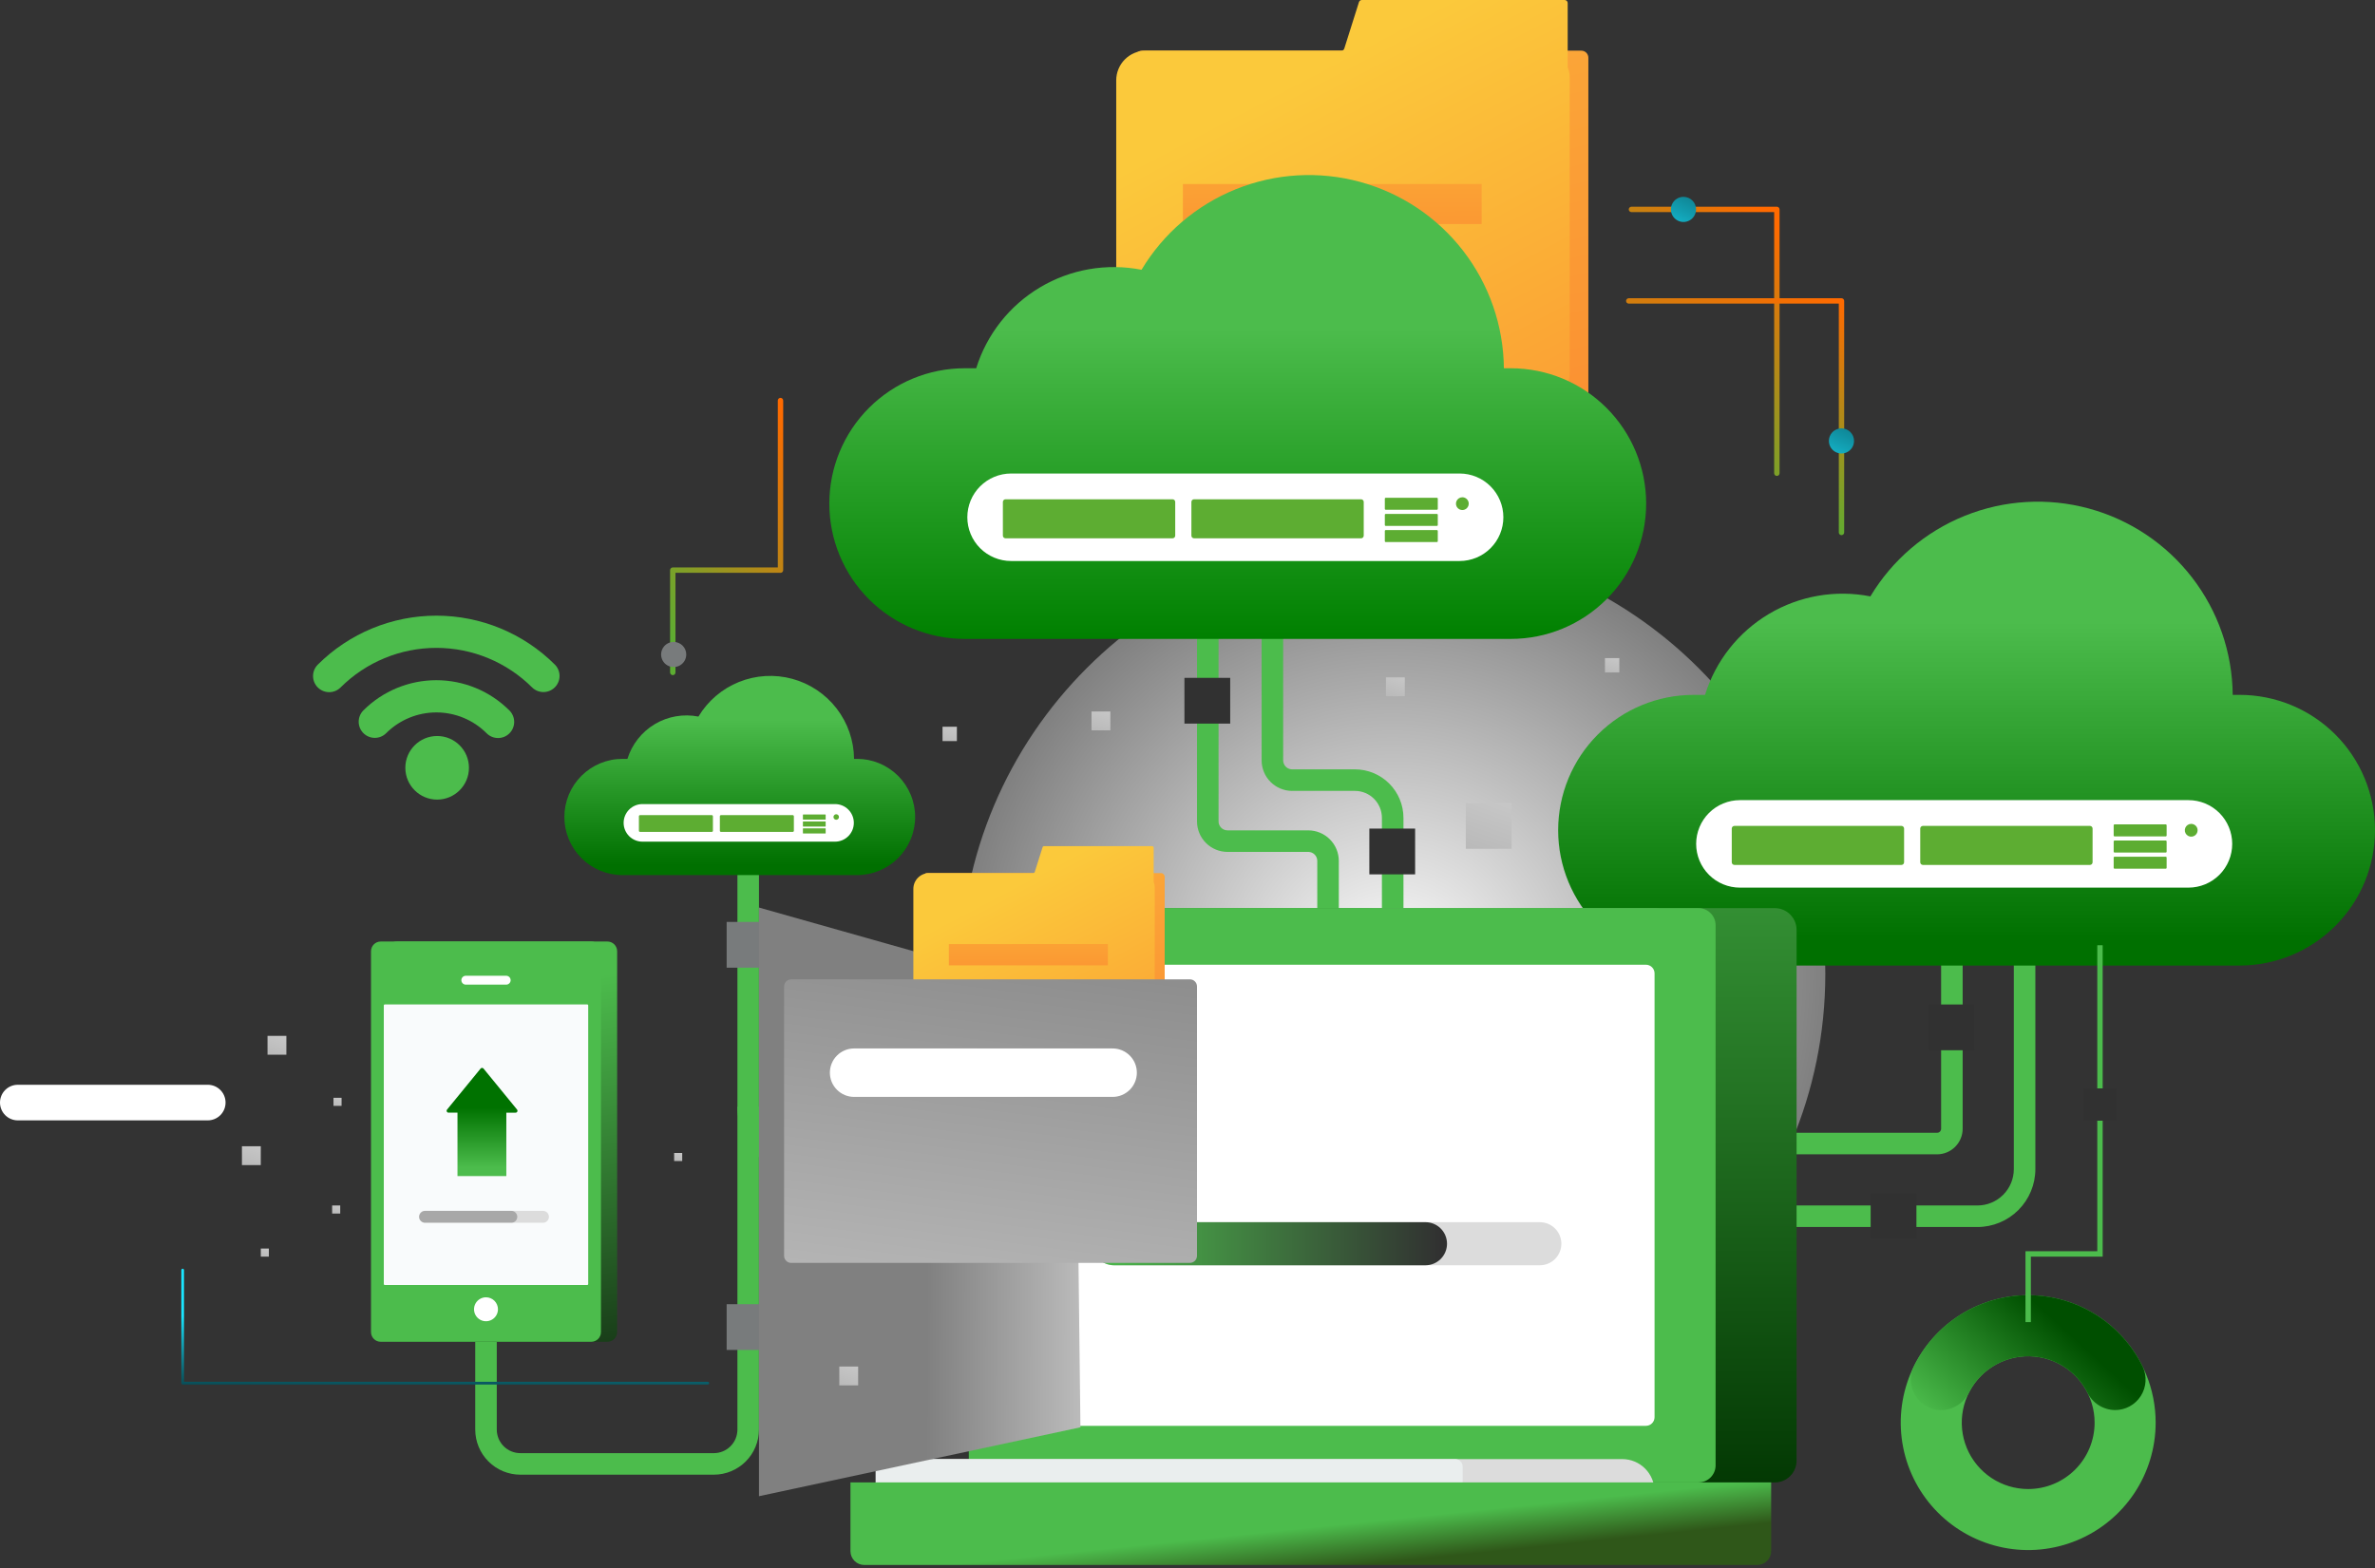 <svg width="489" height="323" viewBox="0 0 489 323" fill="none" xmlns="http://www.w3.org/2000/svg">
<rect x="0" y="0" width="489" height="323" fill="#333333" stroke="none"/>
<path style="mix-blend-mode:screen" d="M286.744 289.668C335.942 289.668 375.824 249.785 375.824 200.588C375.824 151.39 335.942 111.508 286.744 111.508C237.547 111.508 197.664 151.39 197.664 200.588C197.664 249.785 237.547 289.668 286.744 289.668Z" fill="url(#paint0_radial_466_13002)"/>
<path d="M325.584 10.435H235.118C234.317 10.435 233.668 11.085 233.668 11.886V81.482C233.668 82.283 234.317 82.932 235.118 82.932H325.584C326.385 82.932 327.035 82.283 327.035 81.482V11.886C327.035 11.085 326.385 10.435 325.584 10.435Z" fill="url(#paint1_linear_466_13002)"/>
<path d="M322.778 13.852V0.618C322.778 0.454 322.713 0.297 322.597 0.181C322.482 0.065 322.325 0 322.161 6.63513e-07H280.392C280.261 -0 280.133 0.042 280.027 0.119C279.921 0.197 279.843 0.307 279.804 0.432L276.781 10.003C276.742 10.129 276.663 10.238 276.557 10.316C276.452 10.394 276.324 10.435 276.192 10.435H235.934C235.132 10.435 234.337 10.593 233.596 10.9C232.854 11.207 232.181 11.657 231.614 12.225C231.046 12.792 230.596 13.466 230.289 14.207C229.982 14.948 229.824 15.743 229.824 16.545V76.82C229.824 77.623 229.982 78.417 230.289 79.159C230.596 79.9 231.046 80.573 231.614 81.141C232.181 81.708 232.854 82.158 233.596 82.465C234.337 82.772 235.132 82.93 235.934 82.93H317.08C318.701 82.93 320.255 82.286 321.4 81.14C322.546 79.995 323.19 78.441 323.19 76.82V15.927C323.189 15.215 323.049 14.51 322.778 13.852Z" fill="url(#paint2_linear_466_13002)"/>
<path d="M305.067 37.898H243.555V46.137H305.067V37.898Z" fill="url(#paint3_linear_466_13002)"/>
<path d="M146.98 303.717H107.135C104.673 303.715 102.312 302.735 100.571 300.994C98.83 299.253 97.851 296.892 97.848 294.43V272.117H102.283V294.43C102.285 295.716 102.796 296.949 103.706 297.859C104.616 298.768 105.849 299.279 107.135 299.28H146.979C148.265 299.279 149.498 298.768 150.408 297.859C151.317 296.949 151.829 295.716 151.831 294.43V227.943H156.266V294.43C156.263 296.892 155.283 299.252 153.542 300.993C151.802 302.734 149.442 303.714 146.98 303.717Z" fill="#4CBC4C"/>
<path d="M219.842 242.351H166.246C162.425 242.348 158.761 240.828 156.058 238.125C153.356 235.423 151.836 231.759 151.832 227.937V175.819H156.268V227.937C156.27 230.583 157.323 233.119 159.193 234.99C161.064 236.861 163.601 237.913 166.246 237.916H219.842V242.351Z" fill="#4CBC4C"/>
<path d="M288.965 194.306H284.529V168.432C284.527 166.962 283.942 165.553 282.902 164.513C281.863 163.474 280.453 162.89 278.983 162.889H266.046C264.38 162.886 262.783 162.224 261.604 161.046C260.426 159.868 259.764 158.271 259.762 156.605V126.663H264.197V156.604C264.198 157.094 264.394 157.563 264.74 157.91C265.086 158.256 265.556 158.451 266.046 158.452H278.981C281.628 158.454 284.165 159.506 286.037 161.377C287.909 163.248 288.961 165.785 288.965 168.432V194.306Z" fill="#4CBC4C"/>
<path d="M275.655 194.306H271.22V177.302C271.219 176.813 271.025 176.343 270.679 175.997C270.333 175.65 269.864 175.455 269.374 175.454H252.741C251.075 175.453 249.478 174.791 248.3 173.613C247.122 172.436 246.459 170.839 246.457 169.174V126.663H250.893V169.172C250.893 169.662 251.088 170.131 251.435 170.477C251.782 170.823 252.251 171.018 252.741 171.018H269.374C271.039 171.021 272.636 171.684 273.813 172.862C274.99 174.04 275.652 175.637 275.654 177.302L275.655 194.306Z" fill="#4CBC4C"/>
<path d="M398.833 237.737H349.21C348.622 237.737 348.058 237.504 347.642 237.088C347.226 236.672 346.992 236.108 346.992 235.52C346.992 234.931 347.226 234.367 347.642 233.951C348.058 233.535 348.622 233.302 349.21 233.302H398.834C399.054 233.302 399.266 233.214 399.422 233.058C399.577 232.902 399.665 232.691 399.665 232.47V190.058C399.665 189.469 399.899 188.905 400.315 188.489C400.731 188.074 401.295 187.84 401.883 187.84C402.471 187.84 403.035 188.074 403.451 188.489C403.867 188.905 404.101 189.469 404.101 190.058V232.471C404.099 233.868 403.543 235.206 402.555 236.193C401.568 237.181 400.229 237.736 398.833 237.737Z" fill="#4CBC4C"/>
<path d="M407.151 252.708H354.202C353.614 252.708 353.05 252.474 352.634 252.058C352.218 251.642 351.984 251.078 351.984 250.49C351.984 249.902 352.218 249.338 352.634 248.922C353.05 248.506 353.614 248.272 354.202 248.272H407.151C409.135 248.27 411.038 247.481 412.441 246.077C413.845 244.674 414.634 242.771 414.636 240.787V193.936C414.636 193.347 414.869 192.783 415.285 192.367C415.701 191.951 416.265 191.718 416.853 191.718C417.441 191.718 418.006 191.951 418.421 192.367C418.837 192.783 419.071 193.347 419.071 193.936V240.787C419.068 243.947 417.811 246.977 415.576 249.212C413.341 251.447 410.311 252.704 407.151 252.708Z" fill="#4CBC4C"/>
<path d="M461.13 143.112H459.706C459.624 134.36 456.687 125.875 451.339 118.946C445.992 112.018 438.528 107.026 430.083 104.729C421.637 102.433 412.673 102.958 404.554 106.225C396.434 109.492 389.604 115.321 385.103 122.827C377.925 121.416 370.479 122.706 364.195 126.45C357.912 130.194 353.232 136.128 351.056 143.112H348.688C341.296 143.112 334.207 146.048 328.98 151.275C323.753 156.502 320.816 163.592 320.816 170.984C320.816 178.376 323.753 185.465 328.98 190.692C334.207 195.919 341.296 198.855 348.688 198.855H461.127C468.519 198.855 475.608 195.919 480.835 190.692C486.062 185.465 488.998 178.376 488.998 170.984C488.998 163.592 486.062 156.502 480.835 151.275C475.608 146.048 468.519 143.112 461.127 143.112H461.13Z" fill="url(#paint4_linear_466_13002)"/>
<path d="M450.59 182.81H358.241C357.057 182.81 355.886 182.577 354.792 182.124C353.699 181.672 352.706 181.008 351.869 180.171C351.032 179.335 350.369 178.341 349.916 177.248C349.463 176.155 349.23 174.983 349.23 173.8C349.231 172.617 349.464 171.445 349.917 170.352C350.37 169.259 351.033 168.266 351.87 167.43C352.707 166.593 353.7 165.93 354.793 165.477C355.886 165.025 357.058 164.792 358.241 164.792H450.59C451.773 164.792 452.945 165.025 454.038 165.477C455.131 165.93 456.124 166.593 456.961 167.43C457.798 168.266 458.461 169.259 458.914 170.352C459.367 171.445 459.6 172.617 459.6 173.8C459.601 174.983 459.368 176.155 458.915 177.248C458.462 178.341 457.799 179.335 456.962 180.171C456.125 181.008 455.132 181.672 454.039 182.124C452.945 182.577 451.774 182.81 450.59 182.81Z" fill="white"/>
<path d="M391.494 170.097H357.108C356.804 170.097 356.559 170.342 356.559 170.646V177.587C356.559 177.89 356.804 178.136 357.108 178.136H391.494C391.797 178.136 392.043 177.89 392.043 177.587V170.646C392.043 170.342 391.797 170.097 391.494 170.097Z" fill="#5DAD32"/>
<path d="M430.302 170.097H395.916C395.613 170.097 395.367 170.342 395.367 170.646V177.587C395.367 177.89 395.613 178.136 395.916 178.136H430.302C430.606 178.136 430.851 177.89 430.851 177.587V170.646C430.851 170.342 430.606 170.097 430.302 170.097Z" fill="#5DAD32"/>
<path d="M445.93 169.785H435.364C435.271 169.785 435.195 169.861 435.195 169.954V172.087C435.195 172.18 435.271 172.256 435.364 172.256H445.93C446.024 172.256 446.099 172.18 446.099 172.087V169.954C446.099 169.861 446.024 169.785 445.93 169.785Z" fill="#5DAD32"/>
<path d="M445.93 173.112H435.364C435.271 173.112 435.195 173.188 435.195 173.281V175.414C435.195 175.507 435.271 175.583 435.364 175.583H445.93C446.024 175.583 446.099 175.507 446.099 175.414V173.281C446.099 173.188 446.024 173.112 445.93 173.112Z" fill="#5DAD32"/>
<path d="M445.93 176.439H435.364C435.271 176.439 435.195 176.515 435.195 176.608V178.741C435.195 178.834 435.271 178.91 435.364 178.91H445.93C446.024 178.91 446.099 178.834 446.099 178.741V176.608C446.099 176.515 446.024 176.439 445.93 176.439Z" fill="#5DAD32"/>
<path d="M452.476 170.997C452.476 171.257 452.399 171.512 452.255 171.729C452.11 171.946 451.904 172.115 451.663 172.215C451.423 172.315 451.158 172.342 450.902 172.291C450.646 172.24 450.411 172.115 450.227 171.931C450.042 171.746 449.916 171.512 449.865 171.256C449.814 171 449.84 170.735 449.94 170.494C450.04 170.253 450.208 170.047 450.425 169.902C450.642 169.757 450.897 169.68 451.157 169.68C451.33 169.68 451.502 169.713 451.662 169.78C451.822 169.846 451.967 169.943 452.09 170.065C452.212 170.187 452.309 170.332 452.376 170.492C452.442 170.652 452.476 170.823 452.476 170.997Z" fill="#5DAD32"/>
<path d="M176.455 156.292H175.845C175.81 152.534 174.548 148.889 172.252 145.913C169.955 142.938 166.75 140.794 163.123 139.807C159.495 138.821 155.645 139.047 152.158 140.45C148.671 141.853 145.738 144.357 143.805 147.581C140.723 146.974 137.525 147.527 134.826 149.135C132.127 150.743 130.118 153.292 129.185 156.292H128.168C126.596 156.292 125.04 156.602 123.587 157.203C122.135 157.805 120.816 158.686 119.705 159.798C118.593 160.909 117.712 162.228 117.11 163.68C116.509 165.133 116.199 166.689 116.199 168.261C116.199 169.832 116.509 171.389 117.11 172.841C117.712 174.293 118.593 175.612 119.705 176.723C120.816 177.835 122.135 178.716 123.587 179.318C125.04 179.919 126.596 180.229 128.168 180.229H176.455C178.027 180.229 179.583 179.919 181.035 179.318C182.487 178.716 183.807 177.835 184.918 176.723C186.029 175.612 186.911 174.293 187.512 172.841C188.114 171.389 188.424 169.832 188.424 168.261C188.424 166.689 188.114 165.133 187.512 163.68C186.911 162.228 186.029 160.909 184.918 159.798C183.807 158.686 182.487 157.805 181.035 157.203C179.583 156.602 178.027 156.292 176.455 156.292Z" fill="url(#paint5_linear_466_13002)"/>
<path d="M171.931 173.341H132.271C131.763 173.341 131.26 173.241 130.791 173.046C130.321 172.852 129.894 172.567 129.535 172.208C129.176 171.848 128.891 171.422 128.697 170.952C128.502 170.483 128.402 169.98 128.402 169.472C128.402 168.963 128.502 168.46 128.697 167.991C128.891 167.521 129.176 167.095 129.535 166.735C129.894 166.376 130.321 166.091 130.791 165.897C131.26 165.702 131.763 165.602 132.271 165.603H171.931C172.958 165.603 173.942 166.01 174.667 166.736C175.393 167.461 175.8 168.445 175.8 169.472C175.8 170.498 175.393 171.482 174.667 172.207C173.942 172.933 172.958 173.341 171.931 173.341Z" fill="white"/>
<path d="M146.55 167.88H131.783C131.652 167.88 131.547 167.985 131.547 168.116V171.097C131.547 171.227 131.652 171.333 131.783 171.333H146.55C146.68 171.333 146.786 171.227 146.786 171.097V168.116C146.786 167.985 146.68 167.88 146.55 167.88Z" fill="#5DAD32"/>
<path d="M163.218 167.88H148.451C148.32 167.88 148.215 167.985 148.215 168.116V171.097C148.215 171.227 148.32 171.333 148.451 171.333H163.218C163.348 171.333 163.454 171.227 163.454 171.097V168.116C163.454 167.985 163.348 167.88 163.218 167.88Z" fill="#5DAD32"/>
<path d="M169.927 167.748H165.389C165.349 167.748 165.316 167.781 165.316 167.821V168.737C165.316 168.777 165.349 168.809 165.389 168.809H169.927C169.967 168.809 169.999 168.777 169.999 168.737V167.821C169.999 167.781 169.967 167.748 169.927 167.748Z" fill="#5DAD32"/>
<path d="M169.927 169.177H165.389C165.349 169.177 165.316 169.209 165.316 169.249V170.165C165.316 170.205 165.349 170.238 165.389 170.238H169.927C169.967 170.238 169.999 170.205 169.999 170.165V169.249C169.999 169.209 169.967 169.177 169.927 169.177Z" fill="#5DAD32"/>
<path d="M169.927 170.604H165.389C165.349 170.604 165.316 170.636 165.316 170.676V171.592C165.316 171.632 165.349 171.665 165.389 171.665H169.927C169.967 171.665 169.999 171.632 169.999 171.592V170.676C169.999 170.636 169.967 170.604 169.927 170.604Z" fill="#5DAD32"/>
<path d="M172.74 168.266C172.74 168.377 172.706 168.486 172.644 168.579C172.582 168.672 172.493 168.744 172.39 168.787C172.287 168.829 172.174 168.841 172.064 168.819C171.954 168.797 171.854 168.743 171.775 168.664C171.696 168.585 171.642 168.485 171.62 168.375C171.598 168.265 171.61 168.152 171.652 168.049C171.695 167.946 171.767 167.857 171.86 167.795C171.953 167.733 172.062 167.699 172.173 167.699C172.324 167.699 172.468 167.759 172.574 167.865C172.68 167.971 172.74 168.115 172.74 168.266Z" fill="#5DAD32"/>
<path d="M81.713 193.91H125.071C125.6 193.91 126.107 194.121 126.481 194.495C126.855 194.869 127.065 195.376 127.065 195.905V274.349C127.065 274.878 126.855 275.385 126.481 275.759C126.107 276.134 125.599 276.344 125.07 276.344H81.713C81.451 276.344 81.192 276.292 80.95 276.192C80.708 276.092 80.488 275.945 80.303 275.759C80.117 275.574 79.971 275.354 79.87 275.112C79.77 274.87 79.719 274.611 79.719 274.349V195.904C79.719 195.375 79.929 194.868 80.303 194.494C80.677 194.12 81.184 193.91 81.713 193.91Z" fill="url(#paint6_linear_466_13002)"/>
<path d="M121.742 193.909H78.385C77.284 193.909 76.391 194.802 76.391 195.904V274.348C76.391 275.45 77.284 276.343 78.385 276.343H121.742C122.844 276.343 123.737 275.45 123.737 274.348V195.904C123.737 194.802 122.844 193.909 121.742 193.909Z" fill="#4CBC4C"/>
<path d="M120.909 206.871H79.224C79.113 206.871 79.023 206.961 79.023 207.071V264.445C79.023 264.555 79.113 264.645 79.224 264.645H120.909C121.02 264.645 121.109 264.555 121.109 264.445V207.071C121.109 206.961 121.02 206.871 120.909 206.871Z" fill="#F9FBFC"/>
<path d="M104.224 202.789H95.907C95.665 202.789 95.432 202.693 95.26 202.521C95.089 202.35 94.992 202.117 94.992 201.875C94.992 201.754 95.015 201.635 95.061 201.524C95.107 201.413 95.174 201.312 95.259 201.227C95.344 201.141 95.445 201.074 95.556 201.028C95.668 200.982 95.787 200.958 95.907 200.958H104.221C104.464 200.958 104.697 201.055 104.869 201.227C105.041 201.399 105.138 201.632 105.138 201.875C105.137 202.117 105.041 202.349 104.869 202.52C104.698 202.692 104.466 202.788 104.224 202.789Z" fill="white"/>
<path d="M102.528 269.65C102.528 270.138 102.383 270.614 102.112 271.02C101.841 271.425 101.456 271.741 101.005 271.927C100.555 272.114 100.059 272.162 99.581 272.067C99.103 271.971 98.663 271.736 98.319 271.391C97.974 271.046 97.74 270.607 97.645 270.129C97.55 269.65 97.599 269.155 97.786 268.704C97.973 268.254 98.289 267.869 98.694 267.598C99.1 267.328 99.577 267.183 100.064 267.184C100.388 267.184 100.709 267.248 101.008 267.372C101.307 267.496 101.579 267.677 101.807 267.906C102.036 268.135 102.218 268.407 102.341 268.707C102.465 269.006 102.529 269.327 102.528 269.65Z" fill="white"/>
<path d="M365.418 187.033H203.959C201.479 187.033 199.469 189.043 199.469 191.523V300.824C199.469 303.303 201.479 305.313 203.959 305.313H365.418C367.897 305.313 369.908 303.303 369.908 300.824V191.523C369.908 189.043 367.897 187.033 365.418 187.033Z" fill="url(#paint7_linear_466_13002)"/>
<path opacity="0.17" d="M340.667 187.033H282.937C281.369 187.033 279.865 187.656 278.756 188.765C277.647 189.874 277.024 191.378 277.023 192.947C277.024 194.515 277.647 196.019 278.756 197.128C279.865 198.237 281.369 198.86 282.937 198.86H340.667C342.235 198.86 343.739 198.237 344.848 197.128C345.957 196.019 346.58 194.515 346.58 192.947C346.58 191.378 345.957 189.874 344.848 188.765C343.739 187.656 342.235 187.033 340.667 187.033Z" fill="#F9FBFC"/>
<path d="M349.711 187.033H202.991C201.046 187.033 199.469 188.61 199.469 190.555V301.791C199.469 303.737 201.046 305.313 202.991 305.313H349.711C351.656 305.313 353.233 303.737 353.233 301.791V190.555C353.233 188.61 351.656 187.033 349.711 187.033Z" fill="#4CBC4C"/>
<path d="M338.886 198.689H213.814C212.832 198.689 212.035 199.486 212.035 200.469V291.875C212.035 292.858 212.832 293.655 213.814 293.655H338.886C339.869 293.655 340.665 292.858 340.665 291.875V200.469C340.665 199.486 339.869 198.689 338.886 198.689Z" fill="white"/>
<path d="M317.038 260.588H229.348C228.171 260.588 227.042 260.12 226.21 259.288C225.378 258.456 224.91 257.327 224.91 256.15C224.91 255.568 225.025 254.991 225.248 254.452C225.471 253.914 225.798 253.424 226.21 253.012C226.622 252.6 227.111 252.273 227.649 252.051C228.188 251.828 228.765 251.713 229.348 251.713H317.038C317.621 251.713 318.198 251.828 318.737 252.051C319.275 252.273 319.764 252.6 320.176 253.012C320.588 253.424 320.915 253.914 321.138 254.452C321.361 254.991 321.476 255.568 321.476 256.15C321.476 257.327 321.008 258.456 320.176 259.288C319.344 260.12 318.215 260.588 317.038 260.588Z" fill="#DCDCDC"/>
<path d="M293.496 260.588H229.348C228.171 260.588 227.042 260.12 226.21 259.288C225.378 258.456 224.91 257.327 224.91 256.15C224.91 255.568 225.025 254.991 225.248 254.452C225.471 253.914 225.798 253.424 226.21 253.012C226.622 252.6 227.111 252.273 227.649 252.051C228.188 251.828 228.765 251.713 229.348 251.713H293.496C294.079 251.713 294.656 251.828 295.194 252.051C295.733 252.273 296.222 252.6 296.634 253.012C297.046 253.424 297.373 253.914 297.596 254.452C297.819 254.991 297.933 255.568 297.933 256.15C297.933 257.327 297.466 258.456 296.633 259.288C295.801 260.12 294.673 260.588 293.496 260.588Z" fill="url(#paint8_linear_466_13002)"/>
<path d="M111.792 251.833H87.519C87.194 251.833 86.881 251.704 86.651 251.474C86.42 251.245 86.29 250.933 86.289 250.607C86.289 250.281 86.419 249.968 86.649 249.737C86.88 249.507 87.193 249.377 87.519 249.377H111.792C112.118 249.377 112.431 249.507 112.662 249.737C112.892 249.968 113.022 250.281 113.022 250.607C113.021 250.933 112.891 251.245 112.66 251.474C112.43 251.704 112.117 251.833 111.792 251.833Z" fill="#DCDCDC"/>
<path d="M105.275 251.833H87.519C87.194 251.833 86.881 251.704 86.651 251.474C86.42 251.245 86.29 250.933 86.289 250.607C86.289 250.281 86.419 249.968 86.649 249.737C86.88 249.507 87.193 249.377 87.519 249.377H105.275C105.601 249.377 105.914 249.507 106.145 249.737C106.375 249.968 106.505 250.281 106.505 250.607C106.504 250.933 106.374 251.245 106.143 251.474C105.913 251.704 105.6 251.833 105.275 251.833Z" fill="#313131" fill-opacity="0.3"/>
<path d="M334.013 313.813H186.936C186.062 313.813 185.196 313.641 184.389 313.307C183.582 312.973 182.848 312.483 182.23 311.865C181.612 311.247 181.122 310.513 180.788 309.706C180.453 308.898 180.281 308.033 180.281 307.159C180.281 306.285 180.453 305.42 180.788 304.613C181.122 303.805 181.612 303.072 182.23 302.454C182.848 301.836 183.582 301.346 184.389 301.011C185.196 300.677 186.062 300.505 186.936 300.505H334.013C335.777 300.506 337.469 301.207 338.716 302.455C339.963 303.703 340.664 305.395 340.664 307.159C340.664 308.923 339.963 310.616 338.716 311.863C337.469 313.111 335.777 313.813 334.013 313.813Z" fill="#DCDCDC"/>
<path d="M299.623 300.505H181.807C180.964 300.505 180.281 301.188 180.281 302.03V312.286C180.281 313.129 180.964 313.811 181.807 313.811H299.623C300.466 313.811 301.149 313.129 301.149 312.286V302.03C301.149 301.188 300.466 300.505 299.623 300.505Z" fill="#EAEEEE"/>
<path d="M175.105 305.31H364.672V319.464C364.672 319.838 364.598 320.208 364.455 320.554C364.312 320.899 364.102 321.213 363.838 321.478C363.573 321.742 363.259 321.952 362.913 322.095C362.568 322.239 362.197 322.312 361.823 322.312H177.954C177.199 322.312 176.474 322.012 175.94 321.478C175.406 320.944 175.105 320.219 175.105 319.464V305.31Z" fill="url(#paint9_linear_466_13002)"/>
<path d="M311.062 75.843H309.642C309.56 67.091 306.622 58.605 301.274 51.676C295.926 44.748 288.462 39.756 280.016 37.459C271.57 35.163 262.605 35.689 254.486 38.956C246.366 42.224 239.536 48.054 235.034 55.56C227.858 54.15 220.414 55.441 214.131 59.185C207.849 62.928 203.17 68.861 200.994 75.843H198.626C191.234 75.843 184.144 78.779 178.917 84.006C173.69 89.233 170.754 96.323 170.754 103.715C170.754 111.107 173.69 118.196 178.917 123.423C184.144 128.65 191.234 131.586 198.626 131.586H311.064C318.456 131.586 325.545 128.65 330.772 123.423C335.999 118.196 338.936 111.107 338.936 103.715C338.936 96.323 335.999 89.233 330.772 84.006C325.545 78.779 318.456 75.843 311.064 75.843H311.062Z" fill="url(#paint10_linear_466_13002)"/>
<path d="M300.525 115.542H208.178C206.995 115.542 205.823 115.309 204.73 114.856C203.637 114.404 202.643 113.74 201.807 112.903C200.97 112.067 200.306 111.073 199.853 109.98C199.401 108.887 199.168 107.715 199.168 106.532C199.168 105.348 199.401 104.177 199.853 103.083C200.306 101.99 200.97 100.997 201.807 100.16C202.643 99.323 203.637 98.66 204.73 98.207C205.823 97.754 206.995 97.521 208.178 97.522H300.527C302.916 97.522 305.207 98.471 306.896 100.16C308.585 101.849 309.535 104.14 309.535 106.529C309.535 107.713 309.303 108.885 308.85 109.978C308.397 111.072 307.734 112.065 306.897 112.902C306.061 113.739 305.067 114.403 303.974 114.856C302.88 115.309 301.709 115.542 300.525 115.542Z" fill="white"/>
<path d="M241.423 102.828H207.037C206.734 102.828 206.488 103.074 206.488 103.377V110.318C206.488 110.621 206.734 110.867 207.037 110.867H241.423C241.727 110.867 241.972 110.621 241.972 110.318V103.377C241.972 103.074 241.727 102.828 241.423 102.828Z" fill="#5DAD32"/>
<path d="M280.236 102.828H245.85C245.547 102.828 245.301 103.074 245.301 103.377V110.318C245.301 110.621 245.547 110.867 245.85 110.867H280.236C280.539 110.867 280.785 110.621 280.785 110.318V103.377C280.785 103.074 280.539 102.828 280.236 102.828Z" fill="#5DAD32"/>
<path d="M295.864 102.517H285.298C285.205 102.517 285.129 102.592 285.129 102.686V104.818C285.129 104.912 285.205 104.987 285.298 104.987H295.864C295.957 104.987 296.033 104.912 296.033 104.818V102.686C296.033 102.592 295.957 102.517 295.864 102.517Z" fill="#5DAD32"/>
<path d="M295.864 105.844H285.298C285.205 105.844 285.129 105.919 285.129 106.013V108.145C285.129 108.239 285.205 108.314 285.298 108.314H295.864C295.957 108.314 296.033 108.239 296.033 108.145V106.013C296.033 105.919 295.957 105.844 295.864 105.844Z" fill="#5DAD32"/>
<path d="M295.864 109.171H285.298C285.205 109.171 285.129 109.247 285.129 109.34V111.472C285.129 111.566 285.205 111.641 285.298 111.641H295.864C295.957 111.641 296.033 111.566 296.033 111.472V109.34C296.033 109.247 295.957 109.171 295.864 109.171Z" fill="#5DAD32"/>
<path d="M302.407 103.731C302.407 103.991 302.33 104.246 302.185 104.463C302.041 104.679 301.835 104.848 301.594 104.948C301.354 105.047 301.089 105.073 300.833 105.022C300.578 104.972 300.343 104.846 300.159 104.662C299.975 104.478 299.85 104.243 299.799 103.988C299.748 103.732 299.774 103.468 299.874 103.227C299.973 102.986 300.142 102.781 300.359 102.636C300.575 102.491 300.83 102.414 301.09 102.414C301.44 102.414 301.775 102.553 302.021 102.8C302.268 103.047 302.407 103.382 302.407 103.731Z" fill="#5DAD32"/>
<path d="M406.503 206.876H397.078V216.301H406.503V206.876Z" fill="#313131"/>
<path d="M253.292 139.604H243.867V149.029H253.292V139.604Z" fill="#313131"/>
<path d="M291.367 170.651H281.941V180.077H291.367V170.651Z" fill="#313131"/>
<path d="M159.039 189.873H149.613V199.298H159.039V189.873Z" fill="#787B7C"/>
<path d="M185.281 235.336H175.855V244.762H185.281V235.336Z" fill="#787B7C"/>
<path d="M159.039 268.602H149.613V278.027H159.039V268.602Z" fill="#787B7C"/>
<path d="M394.581 245.688H385.156V255.113H394.581V245.688Z" fill="#313131"/>
<path d="M106.465 228.528L99.553 220.075C99.517 220.03 99.471 219.995 99.419 219.97C99.367 219.945 99.31 219.933 99.253 219.933C99.195 219.933 99.139 219.945 99.087 219.97C99.035 219.995 98.989 220.03 98.953 220.075L92.041 228.528C91.996 228.585 91.968 228.654 91.96 228.726C91.951 228.798 91.963 228.871 91.995 228.936C92.026 229.002 92.075 229.058 92.136 229.097C92.197 229.136 92.268 229.157 92.34 229.158H94.194V242.224H104.251V229.159H106.162C106.235 229.159 106.307 229.138 106.368 229.099C106.43 229.06 106.48 229.004 106.511 228.938C106.543 228.873 106.555 228.799 106.547 228.727C106.539 228.654 106.51 228.585 106.465 228.528Z" fill="url(#paint11_linear_466_13002)"/>
<path style="mix-blend-mode:screen" d="M221.412 205.327L156.266 186.912V308.149L222.457 293.958L221.412 205.327Z" fill="url(#paint12_linear_466_13002)"/>
<path d="M58.963 213.341H55.082V217.221H58.963V213.341Z" fill="url(#paint13_linear_466_13002)"/>
<path d="M53.693 236.074H49.812V239.956H53.693V236.074Z" fill="url(#paint14_linear_466_13002)"/>
<path d="M189.717 255.296H185.836V259.177H189.717V255.296Z" fill="url(#paint15_linear_466_13002)"/>
<path d="M192.303 224.616H188.422V228.497H192.303V224.616Z" fill="url(#paint16_linear_466_13002)"/>
<path d="M176.689 281.444H172.809V285.326H176.689V281.444Z" fill="url(#paint17_linear_466_13002)"/>
<path d="M289.241 139.509H285.359V143.39H289.241V139.509Z" fill="url(#paint18_linear_466_13002)"/>
<path d="M333.41 135.538H330.453V138.496H333.41V135.538Z" fill="url(#paint19_linear_466_13002)"/>
<path d="M197.019 149.675H194.062V152.632H197.019V149.675Z" fill="url(#paint20_linear_466_13002)"/>
<path d="M228.62 146.533H224.738V150.414H228.62V146.533Z" fill="url(#paint21_linear_466_13002)"/>
<path d="M311.234 165.384H301.809V174.81H311.234V165.384Z" fill="url(#paint22_linear_466_13002)"/>
<path d="M183.431 206.133H179.551V210.014H183.431V206.133Z" fill="url(#paint23_linear_466_13002)"/>
<path d="M70.327 226.096H68.664V227.759H70.327V226.096Z" fill="url(#paint24_linear_466_13002)"/>
<path d="M165.878 212.417H164.215V214.08H165.878V212.417Z" fill="url(#paint25_linear_466_13002)"/>
<path d="M140.464 237.459H138.801V239.122H140.464V237.459Z" fill="url(#paint26_linear_466_13002)"/>
<path d="M55.359 257.144H53.695V258.807H55.359V257.144Z" fill="url(#paint27_linear_466_13002)"/>
<path d="M70.05 248.273H68.387V249.937H70.05V248.273Z" fill="url(#paint28_linear_466_13002)"/>
<path d="M74.823 146.303C74.201 146.925 73.852 147.769 73.852 148.649C73.852 149.529 74.201 150.373 74.823 150.995C75.446 151.618 76.29 151.967 77.17 151.967C78.05 151.967 78.894 151.618 79.516 150.995C82.257 148.261 85.971 146.726 89.842 146.726C93.714 146.726 97.428 148.261 100.169 150.995C100.475 151.311 100.842 151.562 101.246 151.734C101.65 151.907 102.085 151.997 102.525 152C102.965 152.003 103.401 151.919 103.807 151.752C104.214 151.586 104.584 151.34 104.895 151.029C105.206 150.718 105.452 150.348 105.619 149.942C105.786 149.535 105.871 149.099 105.868 148.659C105.865 148.22 105.775 147.785 105.602 147.38C105.43 146.976 105.179 146.61 104.864 146.303C100.878 142.324 95.476 140.09 89.844 140.09C84.212 140.09 78.81 142.324 74.823 146.303Z" fill="#4CBC4C"/>
<path d="M114.267 136.897C107.784 130.429 99 126.797 89.842 126.797C80.685 126.797 71.901 130.429 65.418 136.897C64.8 137.521 64.455 138.364 64.457 139.242C64.459 140.119 64.809 140.961 65.429 141.581C66.05 142.202 66.891 142.551 67.769 142.554C68.647 142.556 69.489 142.21 70.113 141.593C75.35 136.367 82.446 133.432 89.844 133.432C97.242 133.432 104.338 136.367 109.574 141.593C110.2 142.201 111.04 142.539 111.912 142.532C112.785 142.526 113.62 142.177 114.236 141.56C114.853 140.942 115.202 140.107 115.208 139.235C115.214 138.362 114.876 137.523 114.267 136.897Z" fill="#4CBC4C"/>
<path d="M90.006 164.68C93.623 164.68 96.555 161.748 96.555 158.132C96.555 154.515 93.623 151.583 90.006 151.583C86.389 151.583 83.457 154.515 83.457 158.132C83.457 161.748 86.389 164.68 90.006 164.68Z" fill="#4CBC4C"/>
<path d="M417.593 266.752C412.403 266.752 407.329 268.292 403.014 271.175C398.698 274.059 395.335 278.157 393.349 282.953C391.363 287.748 390.843 293.024 391.856 298.115C392.869 303.205 395.368 307.881 399.038 311.551C402.708 315.221 407.384 317.721 412.474 318.733C417.565 319.746 422.841 319.226 427.636 317.24C432.432 315.254 436.53 311.891 439.414 307.575C442.298 303.26 443.837 298.186 443.837 292.996C443.837 289.55 443.159 286.137 441.84 282.953C440.521 279.769 438.588 276.875 436.151 274.438C433.714 272.001 430.821 270.068 427.636 268.749C424.452 267.431 421.04 266.752 417.593 266.752ZM417.593 306.672C414.888 306.672 412.244 305.87 409.995 304.367C407.746 302.864 405.993 300.728 404.958 298.229C403.923 295.73 403.652 292.98 404.18 290.327C404.707 287.674 406.01 285.237 407.923 283.325C409.835 281.412 412.272 280.11 414.925 279.582C417.578 279.054 420.328 279.325 422.827 280.36C425.326 281.395 427.462 283.148 428.964 285.397C430.467 287.646 431.269 290.29 431.269 292.995C431.269 294.791 430.916 296.57 430.228 298.229C429.541 299.888 428.534 301.396 427.264 302.666C425.994 303.936 424.486 304.943 422.827 305.631C421.167 306.318 419.389 306.672 417.593 306.672Z" fill="#4CBC4C"/>
<path d="M399.726 290.408C400.916 290.39 402.078 290.042 403.082 289.403C404.086 288.764 404.892 287.858 405.411 286.787C406.556 284.54 408.299 282.654 410.449 281.336C412.598 280.019 415.071 279.321 417.592 279.321C420.113 279.321 422.585 280.019 424.735 281.336C426.885 282.654 428.628 284.54 429.772 286.787C430.291 287.858 431.097 288.763 432.101 289.403C433.104 290.042 434.266 290.39 435.455 290.408C436.514 290.414 437.557 290.152 438.487 289.646C439.417 289.14 440.204 288.407 440.774 287.515C441.345 286.623 441.68 285.602 441.749 284.545C441.819 283.489 441.619 282.432 441.17 281.473C439.012 277.058 435.657 273.338 431.489 270.736C427.32 268.134 422.504 266.754 417.59 266.754C412.676 266.754 407.86 268.134 403.692 270.736C399.523 273.338 396.169 277.058 394.01 281.473C393.561 282.432 393.362 283.489 393.431 284.545C393.501 285.601 393.836 286.623 394.407 287.515C394.977 288.407 395.764 289.14 396.694 289.645C397.624 290.151 398.667 290.414 399.725 290.408H399.726Z" fill="url(#paint29_linear_466_13002)"/>
<path d="M418.144 272.296H417.035V257.697H431.821V194.675H432.929V258.806H418.144V272.296Z" fill="#4CBC4C"/>
<path d="M239.031 179.816H190.873C190.447 179.816 190.102 180.162 190.102 180.588V217.636C190.102 218.063 190.447 218.408 190.873 218.408H239.031C239.457 218.408 239.803 218.063 239.803 217.636V180.588C239.803 180.162 239.457 179.816 239.031 179.816Z" fill="url(#paint30_linear_466_13002)"/>
<path d="M237.537 181.637V174.593C237.537 174.506 237.503 174.422 237.441 174.361C237.38 174.299 237.296 174.265 237.209 174.265H214.974C214.904 174.264 214.836 174.286 214.78 174.327C214.723 174.368 214.681 174.426 214.66 174.493L213.052 179.587C213.031 179.654 212.989 179.712 212.933 179.754C212.876 179.795 212.808 179.818 212.738 179.818H191.308C190.445 179.818 189.618 180.16 189.008 180.77C188.397 181.381 188.055 182.208 188.055 183.071V215.157C188.055 216.02 188.398 216.847 189.008 217.457C189.618 218.067 190.445 218.409 191.308 218.409H234.504C235.366 218.409 236.193 218.066 236.803 217.456C237.412 216.847 237.755 216.02 237.755 215.157V182.741C237.755 182.363 237.681 181.987 237.537 181.637Z" fill="url(#paint31_linear_466_13002)"/>
<path d="M228.108 194.435H195.363V198.82H228.108V194.435Z" fill="url(#paint32_linear_466_13002)"/>
<path style="mix-blend-mode:screen" d="M244.991 201.697H162.905C162.097 201.697 161.441 202.353 161.441 203.161V258.635C161.441 259.443 162.097 260.098 162.905 260.098H244.991C245.8 260.098 246.455 259.443 246.455 258.635V203.161C246.455 202.353 245.8 201.697 244.991 201.697Z" fill="url(#paint33_linear_466_13002)"/>
<g style="mix-blend-mode:screen">
<path d="M229.084 225.91H175.859C174.535 225.91 173.266 225.384 172.33 224.449C171.394 223.513 170.868 222.244 170.867 220.921C170.868 219.597 171.394 218.328 172.33 217.393C173.266 216.457 174.535 215.931 175.859 215.932H229.084C229.74 215.932 230.388 216.061 230.994 216.311C231.599 216.562 232.149 216.93 232.612 217.393C233.076 217.856 233.443 218.406 233.694 219.011C233.944 219.617 234.073 220.266 234.073 220.921C234.073 221.576 233.944 222.225 233.694 222.83C233.443 223.435 233.076 223.985 232.612 224.449C232.149 224.912 231.599 225.279 230.994 225.53C230.388 225.781 229.74 225.91 229.084 225.91Z" fill="white"/>
</g>
<g style="mix-blend-mode:screen">
<path d="M42.777 230.745H3.666C3.184 230.745 2.707 230.65 2.262 230.466C1.817 230.281 1.413 230.011 1.073 229.671C0.732 229.33 0.462 228.926 0.278 228.481C0.094 228.036 -0 227.559 9.15113e-07 227.077C0 226.105 0.386 225.173 1.074 224.486C1.761 223.798 2.694 223.412 3.666 223.412H42.777C43.749 223.412 44.681 223.798 45.368 224.486C46.056 225.173 46.442 226.105 46.442 227.077C46.442 227.559 46.348 228.036 46.164 228.481C45.98 228.926 45.71 229.33 45.369 229.67C45.029 230.011 44.625 230.281 44.18 230.466C43.735 230.65 43.258 230.745 42.777 230.745Z" fill="white"/>
</g>
<path style="mix-blend-mode:screen" d="M365.847 98.019C365.774 98.02 365.701 98.005 365.634 97.978C365.567 97.95 365.505 97.909 365.453 97.858C365.402 97.806 365.361 97.745 365.333 97.678C365.305 97.61 365.29 97.538 365.29 97.465V43.684H335.906C335.759 43.684 335.618 43.625 335.514 43.521C335.41 43.417 335.352 43.276 335.352 43.129C335.352 42.982 335.41 42.841 335.514 42.737C335.618 42.634 335.759 42.575 335.906 42.575H365.847C365.994 42.575 366.134 42.634 366.238 42.738C366.342 42.842 366.401 42.983 366.401 43.129V97.466C366.401 97.613 366.342 97.754 366.238 97.857C366.134 97.961 365.993 98.019 365.847 98.019Z" fill="url(#paint34_linear_466_13002)"/>
<path style="mix-blend-mode:screen" d="M379.153 110.215C379.081 110.215 379.008 110.2 378.941 110.173C378.874 110.145 378.813 110.104 378.761 110.052C378.71 110.001 378.669 109.94 378.641 109.873C378.613 109.805 378.599 109.733 378.599 109.66V62.532H335.351C335.204 62.532 335.063 62.474 334.959 62.37C334.855 62.266 334.797 62.125 334.797 61.978C334.797 61.831 334.855 61.69 334.959 61.586C335.063 61.482 335.204 61.424 335.351 61.424H379.152C379.299 61.424 379.44 61.482 379.544 61.586C379.648 61.69 379.706 61.831 379.706 61.978V109.66C379.706 109.807 379.648 109.948 379.544 110.052C379.441 110.155 379.3 110.214 379.153 110.215Z" fill="url(#paint35_linear_466_13002)"/>
<path style="mix-blend-mode:screen" d="M145.733 285.141H37.613C37.577 285.141 37.541 285.134 37.507 285.12C37.473 285.106 37.443 285.085 37.417 285.06C37.391 285.034 37.371 285.003 37.357 284.97C37.343 284.936 37.336 284.9 37.336 284.864V261.577C37.336 261.503 37.365 261.433 37.417 261.381C37.469 261.329 37.54 261.3 37.613 261.3C37.687 261.3 37.757 261.329 37.809 261.381C37.861 261.433 37.89 261.503 37.89 261.577V284.587H145.733C145.807 284.587 145.877 284.616 145.929 284.668C145.981 284.72 146.01 284.791 146.01 284.864C146.01 284.938 145.981 285.008 145.929 285.06C145.877 285.112 145.807 285.141 145.733 285.141V285.141Z" fill="url(#paint36_linear_466_13002)"/>
<path style="mix-blend-mode:screen" d="M138.523 139.046C138.45 139.046 138.378 139.032 138.311 139.004C138.243 138.977 138.182 138.936 138.131 138.884C138.079 138.833 138.039 138.772 138.011 138.704C137.983 138.637 137.969 138.565 137.969 138.492V117.424C137.969 117.351 137.983 117.279 138.011 117.212C138.038 117.144 138.079 117.083 138.131 117.031C138.182 116.979 138.243 116.938 138.31 116.91C138.378 116.882 138.45 116.868 138.523 116.867H160.147V82.494C160.147 82.347 160.205 82.206 160.309 82.102C160.413 81.998 160.554 81.939 160.701 81.939C160.848 81.939 160.989 81.998 161.093 82.102C161.197 82.206 161.255 82.347 161.255 82.494V117.424C161.255 117.571 161.197 117.712 161.093 117.816C160.989 117.92 160.848 117.978 160.701 117.978H139.077V138.492C139.077 138.565 139.063 138.637 139.035 138.704C139.007 138.772 138.966 138.833 138.915 138.884C138.864 138.936 138.802 138.977 138.735 139.004C138.668 139.032 138.596 139.046 138.523 139.046Z" fill="url(#paint37_linear_466_13002)"/>
<path style="mix-blend-mode:screen" d="M381.738 90.808C381.738 91.321 381.586 91.821 381.302 92.247C381.017 92.673 380.613 93.005 380.139 93.201C379.666 93.397 379.145 93.448 378.643 93.348C378.141 93.249 377.679 93.002 377.317 92.64C376.955 92.278 376.708 91.816 376.608 91.314C376.508 90.811 376.56 90.291 376.756 89.817C376.952 89.344 377.284 88.94 377.71 88.655C378.135 88.371 378.636 88.219 379.148 88.219C379.489 88.218 379.826 88.285 380.14 88.415C380.454 88.545 380.74 88.736 380.981 88.976C381.221 89.217 381.412 89.502 381.542 89.817C381.672 90.131 381.739 90.468 381.738 90.808Z" fill="url(#paint38_linear_466_13002)"/>
<path style="mix-blend-mode:screen" d="M349.211 43.128C349.211 43.64 349.059 44.141 348.774 44.567C348.49 44.992 348.085 45.324 347.612 45.52C347.139 45.716 346.618 45.768 346.116 45.668C345.613 45.568 345.152 45.321 344.79 44.959C344.428 44.597 344.181 44.135 344.081 43.633C343.981 43.131 344.032 42.61 344.228 42.137C344.424 41.664 344.756 41.259 345.182 40.974C345.608 40.69 346.109 40.538 346.621 40.538C346.961 40.538 347.298 40.604 347.613 40.734C347.927 40.864 348.213 41.055 348.453 41.295C348.694 41.536 348.885 41.822 349.015 42.136C349.145 42.451 349.211 42.788 349.211 43.128Z" fill="url(#paint39_linear_466_13002)"/>
<g style="mix-blend-mode:screen">
<path d="M141.297 134.796C141.297 135.308 141.145 135.809 140.86 136.235C140.576 136.66 140.171 136.992 139.698 137.188C139.225 137.384 138.704 137.436 138.202 137.336C137.699 137.236 137.238 136.989 136.876 136.627C136.514 136.265 136.267 135.803 136.167 135.301C136.067 134.799 136.118 134.278 136.314 133.805C136.51 133.332 136.842 132.927 137.268 132.642C137.694 132.358 138.195 132.206 138.707 132.206C139.047 132.206 139.384 132.272 139.699 132.402C140.013 132.532 140.299 132.723 140.539 132.963C140.78 133.204 140.971 133.49 141.101 133.804C141.23 134.119 141.297 134.456 141.297 134.796Z" fill="#787B7C"/>
</g>
<path d="M435.704 224.155H429.051V230.808H435.704V224.155Z" fill="#313131"/>
<defs>
<radialGradient id="paint0_radial_466_13002" cx="0" cy="0" r="1" gradientUnits="userSpaceOnUse" gradientTransform="translate(286.744 200.588) scale(89.08)">
<stop stop-color="white"/>
<stop offset="1" stop-color="#808080"/>
</radialGradient>
<linearGradient id="paint1_linear_466_13002" x1="254.489" y1="-13.633" x2="298.508" y2="156.666" gradientUnits="userSpaceOnUse">
<stop stop-color="#FBB03B"/>
<stop offset="0.704" stop-color="#FB8E31"/>
</linearGradient>
<linearGradient id="paint2_linear_466_13002" x1="262.409" y1="18.742" x2="318.987" y2="126.309" gradientUnits="userSpaceOnUse">
<stop stop-color="#FBC93B"/>
<stop offset="1" stop-color="#FB8E31"/>
</linearGradient>
<linearGradient id="paint3_linear_466_13002" x1="267.36" y1="1.666" x2="267.528" y2="56.068" gradientUnits="userSpaceOnUse">
<stop stop-color="#FBC93B"/>
<stop offset="1" stop-color="#FB8E31"/>
</linearGradient>
<linearGradient id="paint4_linear_466_13002" x1="404.907" y1="128.161" x2="404.907" y2="193.983" gradientUnits="userSpaceOnUse">
<stop stop-color="#4CBC4C"/>
<stop offset="1" stop-color="#007000"/>
</linearGradient>
<linearGradient id="paint5_linear_466_13002" x1="152.311" y1="148.27" x2="152.311" y2="178.096" gradientUnits="userSpaceOnUse">
<stop stop-color="#4CBC4C"/>
<stop offset="1" stop-color="#007000"/>
</linearGradient>
<linearGradient id="paint6_linear_466_13002" x1="101.735" y1="204.379" x2="119.783" y2="314.441" gradientUnits="userSpaceOnUse">
<stop stop-color="#4CBC4C"/>
<stop offset="1"/>
</linearGradient>
<linearGradient id="paint7_linear_466_13002" x1="270.542" y1="124.818" x2="270.706" y2="313.475" gradientUnits="userSpaceOnUse">
<stop stop-color="#4CBC4C"/>
<stop offset="1" stop-color="#003300"/>
</linearGradient>
<linearGradient id="paint8_linear_466_13002" x1="296.619" y1="256.15" x2="224.91" y2="256.15" gradientUnits="userSpaceOnUse">
<stop stop-color="#313131"/>
<stop offset="1" stop-color="#4CBC4C"/>
</linearGradient>
<linearGradient id="paint9_linear_466_13002" x1="314.058" y1="310.019" x2="314.961" y2="318.754" gradientUnits="userSpaceOnUse">
<stop stop-color="#4CBC4C"/>
<stop offset="1" stop-color="#2F5719"/>
</linearGradient>
<linearGradient id="paint10_linear_466_13002" x1="254.845" y1="67.77" x2="254.845" y2="131.586" gradientUnits="userSpaceOnUse">
<stop stop-color="#4CBC4C"/>
<stop offset="1" stop-color="#008000"/>
</linearGradient>
<linearGradient id="paint11_linear_466_13002" x1="99.253" y1="240.485" x2="99.253" y2="228.114" gradientUnits="userSpaceOnUse">
<stop stop-color="#4CBC4C"/>
<stop offset="1" stop-color="#007200"/>
</linearGradient>
<linearGradient id="paint12_linear_466_13002" x1="259.523" y1="252.138" x2="190.817" y2="251.993" gradientUnits="userSpaceOnUse">
<stop stop-color="white"/>
<stop offset="1" stop-color="#808080"/>
</linearGradient>
<linearGradient id="paint13_linear_466_13002" x1="64.314" y1="194.5" x2="49.626" y2="236.357" gradientUnits="userSpaceOnUse">
<stop stop-color="white"/>
<stop offset="1" stop-color="#808080"/>
</linearGradient>
<linearGradient id="paint14_linear_466_13002" x1="59.045" y1="217.234" x2="44.352" y2="259.093" gradientUnits="userSpaceOnUse">
<stop stop-color="white"/>
<stop offset="1" stop-color="#808080"/>
</linearGradient>
<linearGradient id="paint15_linear_466_13002" x1="195.07" y1="236.455" x2="180.383" y2="278.314" gradientUnits="userSpaceOnUse">
<stop stop-color="white"/>
<stop offset="1" stop-color="#808080"/>
</linearGradient>
<linearGradient id="paint16_linear_466_13002" x1="197.656" y1="205.776" x2="182.969" y2="247.634" gradientUnits="userSpaceOnUse">
<stop stop-color="white"/>
<stop offset="1" stop-color="#808080"/>
</linearGradient>
<linearGradient id="paint17_linear_466_13002" x1="182.041" y1="262.604" x2="167.348" y2="304.463" gradientUnits="userSpaceOnUse">
<stop stop-color="white"/>
<stop offset="1" stop-color="#808080"/>
</linearGradient>
<linearGradient id="paint18_linear_466_13002" x1="294.593" y1="120.665" x2="279.902" y2="162.529" gradientUnits="userSpaceOnUse">
<stop stop-color="white"/>
<stop offset="1" stop-color="#808080"/>
</linearGradient>
<linearGradient id="paint19_linear_466_13002" x1="337.49" y1="121.183" x2="326.289" y2="153.077" gradientUnits="userSpaceOnUse">
<stop stop-color="white"/>
<stop offset="1" stop-color="#808080"/>
</linearGradient>
<linearGradient id="paint20_linear_466_13002" x1="201.1" y1="135.319" x2="189.901" y2="167.214" gradientUnits="userSpaceOnUse">
<stop stop-color="white"/>
<stop offset="1" stop-color="#808080"/>
</linearGradient>
<linearGradient id="paint21_linear_466_13002" x1="233.972" y1="127.693" x2="219.286" y2="169.551" gradientUnits="userSpaceOnUse">
<stop stop-color="white"/>
<stop offset="1" stop-color="#808080"/>
</linearGradient>
<linearGradient id="paint22_linear_466_13002" x1="324.231" y1="119.631" x2="288.552" y2="221.287" gradientUnits="userSpaceOnUse">
<stop stop-color="white"/>
<stop offset="1" stop-color="#808080"/>
</linearGradient>
<linearGradient id="paint23_linear_466_13002" x1="188.783" y1="187.293" x2="174.09" y2="229.151" gradientUnits="userSpaceOnUse">
<stop stop-color="white"/>
<stop offset="1" stop-color="#808080"/>
</linearGradient>
<linearGradient id="paint24_linear_466_13002" x1="72.623" y1="218.022" x2="66.324" y2="235.96" gradientUnits="userSpaceOnUse">
<stop stop-color="white"/>
<stop offset="1" stop-color="#808080"/>
</linearGradient>
<linearGradient id="paint25_linear_466_13002" x1="168.172" y1="204.344" x2="161.876" y2="222.282" gradientUnits="userSpaceOnUse">
<stop stop-color="white"/>
<stop offset="1" stop-color="#808080"/>
</linearGradient>
<linearGradient id="paint26_linear_466_13002" x1="142.758" y1="229.386" x2="136.462" y2="247.324" gradientUnits="userSpaceOnUse">
<stop stop-color="white"/>
<stop offset="1" stop-color="#808080"/>
</linearGradient>
<linearGradient id="paint27_linear_466_13002" x1="57.652" y1="249.07" x2="51.357" y2="267.008" gradientUnits="userSpaceOnUse">
<stop stop-color="white"/>
<stop offset="1" stop-color="#808080"/>
</linearGradient>
<linearGradient id="paint28_linear_466_13002" x1="72.344" y1="240.2" x2="66.048" y2="258.138" gradientUnits="userSpaceOnUse">
<stop stop-color="white"/>
<stop offset="1" stop-color="#808080"/>
</linearGradient>
<linearGradient id="paint29_linear_466_13002" x1="401.637" y1="296.132" x2="423.455" y2="272.246" gradientUnits="userSpaceOnUse">
<stop stop-color="#4CBC4C"/>
<stop offset="1" stop-color="#004F00"/>
</linearGradient>
<linearGradient id="paint30_linear_466_13002" x1="201.185" y1="167.004" x2="224.617" y2="257.658" gradientUnits="userSpaceOnUse">
<stop stop-color="#FBB03B"/>
<stop offset="0.704" stop-color="#FB8E31"/>
</linearGradient>
<linearGradient id="paint31_linear_466_13002" x1="205.4" y1="184.241" x2="235.516" y2="241.5" gradientUnits="userSpaceOnUse">
<stop stop-color="#FBC93B"/>
<stop offset="1" stop-color="#FB8E31"/>
</linearGradient>
<linearGradient id="paint32_linear_466_13002" x1="208.035" y1="175.149" x2="208.125" y2="204.105" gradientUnits="userSpaceOnUse">
<stop stop-color="#FBC93B"/>
<stop offset="1" stop-color="#FB8E31"/>
</linearGradient>
<linearGradient id="paint33_linear_466_13002" x1="159.571" y1="393.37" x2="188.29" y2="170.482" gradientUnits="userSpaceOnUse">
<stop stop-color="white"/>
<stop offset="1" stop-color="#808080"/>
</linearGradient>
<linearGradient id="paint34_linear_466_13002" x1="344.853" y1="92.309" x2="376.532" y2="56.008" gradientUnits="userSpaceOnUse">
<stop stop-color="#5DAD32"/>
<stop offset="1" stop-color="#FF6A00"/>
</linearGradient>
<linearGradient id="paint35_linear_466_13002" x1="352.581" y1="102.994" x2="367.001" y2="58.172" gradientUnits="userSpaceOnUse">
<stop stop-color="#5DAD32"/>
<stop offset="1" stop-color="#FF6A00"/>
</linearGradient>
<linearGradient id="paint36_linear_466_13002" x1="84.935" y1="298.063" x2="85.303" y2="269.955" gradientUnits="userSpaceOnUse">
<stop/>
<stop offset="0.081" stop-color="#000707"/>
<stop offset="0.205" stop-color="#031A1D"/>
<stop offset="0.358" stop-color="#063A41"/>
<stop offset="0.534" stop-color="#0B6672"/>
<stop offset="0.729" stop-color="#129FB2"/>
<stop offset="0.937" stop-color="#19E4FD"/>
<stop offset="0.94" stop-color="#1AE5FF"/>
</linearGradient>
<linearGradient id="paint37_linear_466_13002" x1="143.348" y1="140.36" x2="181.196" y2="117.321" gradientUnits="userSpaceOnUse">
<stop stop-color="#5DAD32"/>
<stop offset="1" stop-color="#FF6A00"/>
</linearGradient>
<linearGradient id="paint38_linear_466_13002" x1="391.232" y1="64.015" x2="374.207" y2="101.763" gradientUnits="userSpaceOnUse">
<stop/>
<stop offset="0.081" stop-color="#000707"/>
<stop offset="0.205" stop-color="#031A1D"/>
<stop offset="0.358" stop-color="#063A41"/>
<stop offset="0.534" stop-color="#0B6672"/>
<stop offset="0.729" stop-color="#129FB2"/>
<stop offset="0.937" stop-color="#19E4FD"/>
<stop offset="0.94" stop-color="#1AE5FF"/>
</linearGradient>
<linearGradient id="paint39_linear_466_13002" x1="358.705" y1="16.34" x2="341.68" y2="54.082" gradientUnits="userSpaceOnUse">
<stop/>
<stop offset="0.081" stop-color="#000707"/>
<stop offset="0.205" stop-color="#031A1D"/>
<stop offset="0.358" stop-color="#063A41"/>
<stop offset="0.534" stop-color="#0B6672"/>
<stop offset="0.729" stop-color="#129FB2"/>
<stop offset="0.937" stop-color="#19E4FD"/>
<stop offset="0.94" stop-color="#1AE5FF"/>
</linearGradient>
</defs>
</svg>
